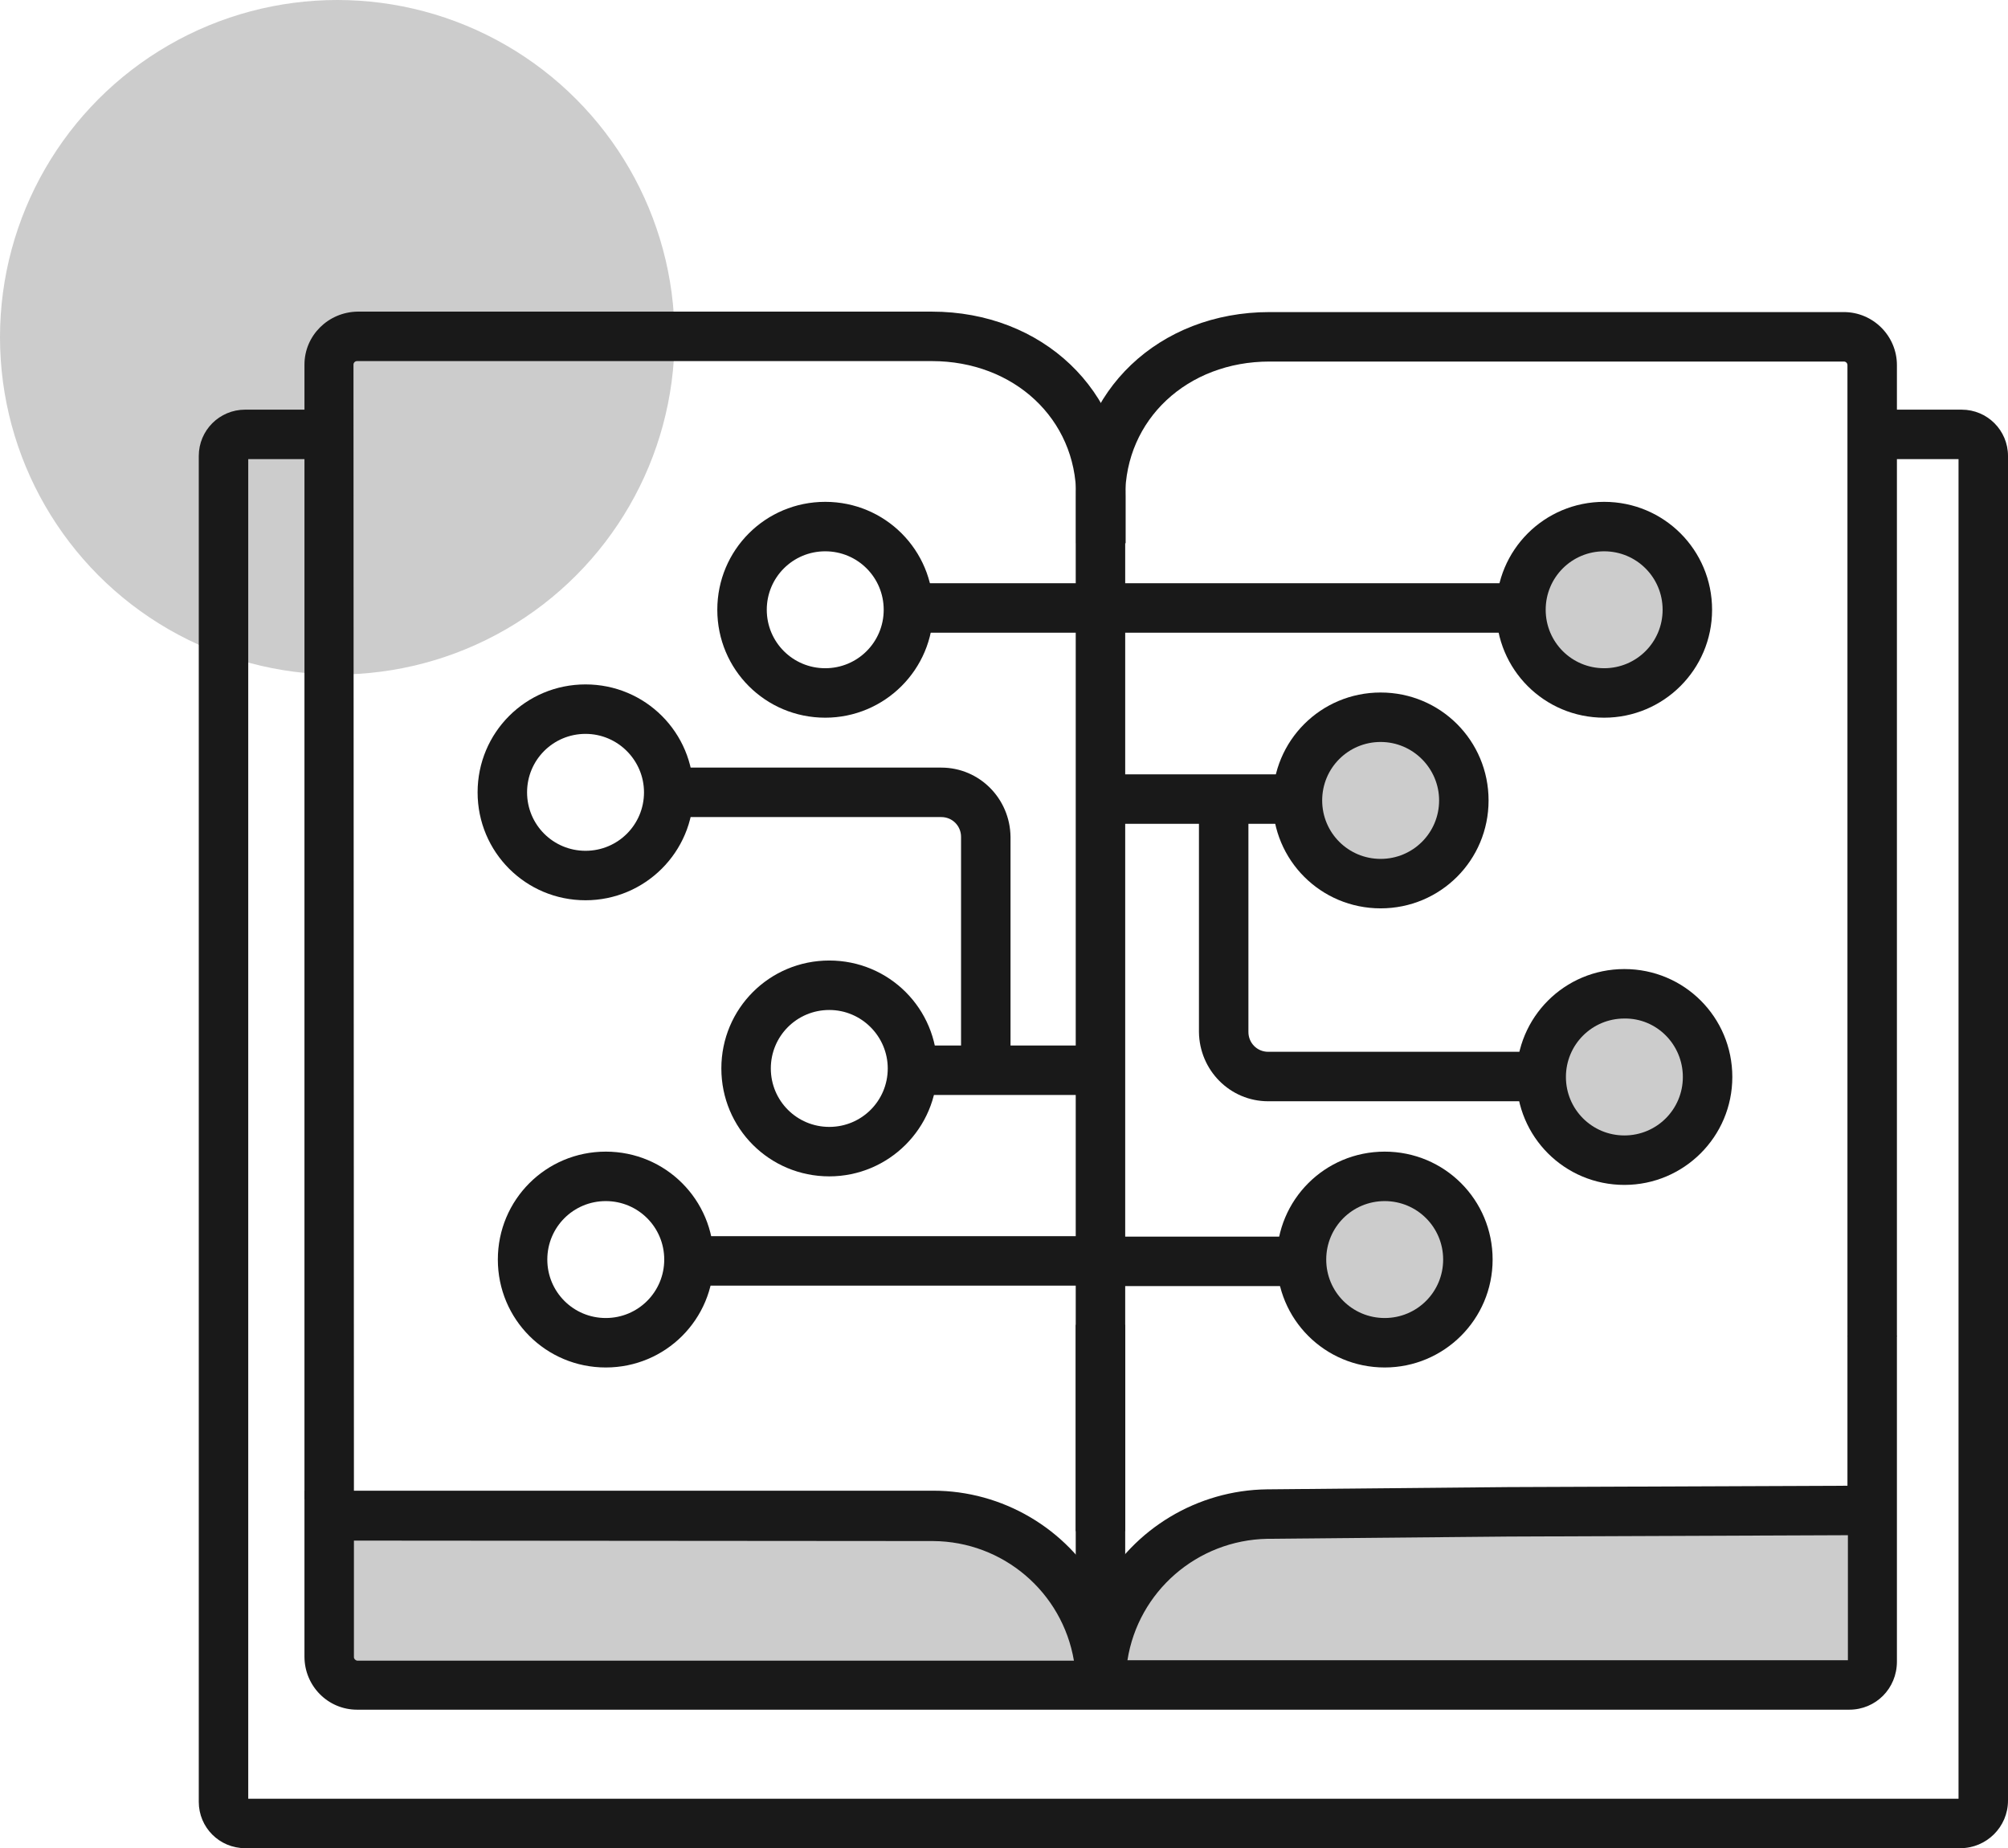 <?xml version="1.0" encoding="utf-8"?>
<!-- Generator: Adobe Illustrator 28.2.0, SVG Export Plug-In . SVG Version: 6.00 Build 0)  -->
<svg version="1.1" id="Layer_1" xmlns="http://www.w3.org/2000/svg" xmlns:xlink="http://www.w3.org/1999/xlink" x="0px" y="0px"
	 viewBox="0 0 446.5 411" style="enable-background:new 0 0 446.5 411;" xml:space="preserve">
<style type="text/css">
	.st0{fill:#CCCCCC;}
	.st1{fill:#191919;}
</style>
<g id="Layer_2_00000076578467801992392800000012374166561215088311_">
	<g id="MACHINE_LEARNING">
		<circle class="st0" cx="75" cy="75" r="75"/>
		<path class="st1" d="M435.9,411H54.5c-5.7,0-10.3-4.6-10.3-10.3V101.4c0-5.7,4.6-10.3,10.3-10.3h18.7v11h-18V400h380.3V102.1
			h-19.2v-11h19.9c5.7,0,10.3,4.6,10.3,10.3v299C446.5,406.3,441.7,411,435.9,411z"/>
		<path class="st0" d="M207.4,337.1H73.2v31.4c0,3.4,2.7,6.2,6.2,6.3c0,0,0,0,0,0h165.4C244.8,354,228.1,337.2,207.4,337.1
			C207.4,337.1,207.4,337.1,207.4,337.1z"/>
		<path class="st0" d="M415.6,335.9l-80.3,0.4l-53.6,0.5c-20.6,0.3-37.1,17.1-37,37.6v0.3h166.5c2.8,0,5.1-2.3,5.1-5.1v-72.4
			L415.6,335.9z"/>
		<path class="st1" d="M411.2,380.2H79.4c-6.5,0-11.7-5.3-11.7-11.8v-36.9h139.8c15.4,0,29.7,8.4,37.2,21.9
			c7.4-13.5,21.6-22,37-22.2l53.6-0.5l75.5-0.3v-33.3h11v72.4C421.8,375.5,417.1,380.2,411.2,380.2z M250.7,369.2h160.2v-27.8
			l-75.5,0.3l-53.6,0.5C266.2,342.5,253.1,353.9,250.7,369.2L250.7,369.2z M78.7,342.6v25.9c0,0.4,0.3,0.7,0.7,0.8c0,0,0,0,0,0
			h159.4c-2.6-15.3-15.8-26.5-31.3-26.6L78.7,342.6z"/>
		<rect x="239.2" y="294.6" class="st1" width="11" height="45.9"/>
		<path class="st1" d="M78.7,333.4h-11V81.1c0-6.5,5.3-11.7,11.8-11.8h127.7c24.6,0,43.1,17.6,43.1,41v10.5h-11v-10.5
			c0-17.1-13.8-30-32.1-30H79.4c-0.4,0-0.8,0.3-0.8,0.8c0,0,0,0,0,0L78.7,333.4z"/>
		<path class="st1" d="M250.2,353.8h-11V110.4c0-23.4,18.5-41,43.1-41H410c6.5,0,11.8,5.3,11.8,11.8v216h-11v-216
			c0-0.4-0.3-0.8-0.8-0.8l0,0H282.3c-18.3,0-32.1,12.9-32.1,30L250.2,353.8z"/>
		<rect x="205.1" y="129.7" class="st1" width="41.3" height="11"/>
		<path class="st1" d="M183.5,159.6c-13.3,0-24-10.7-24-24s10.7-24,24-24s24,10.7,24,24S196.7,159.6,183.5,159.6z M183.5,122.6
			c-7.2,0-13,5.8-13,13s5.8,13,13,13s13-5.8,13-13C196.5,128.4,190.7,122.6,183.5,122.6C183.5,122.6,183.5,122.6,183.5,122.6
			L183.5,122.6z"/>
		<rect x="153.2" y="274.9" class="st1" width="93.7" height="11"/>
		<path class="st1" d="M134.7,304.1c-13.3,0-24-10.7-24-24s10.7-24,24-24s24,10.7,24,24S148,304.1,134.7,304.1z M134.7,267.1
			c-7.2,0-13,5.8-13,13s5.8,13,13,13s13-5.8,13-13C147.7,272.9,141.9,267.1,134.7,267.1C134.7,267.1,134.7,267.1,134.7,267.1
			L134.7,267.1z"/>
		<rect x="205.6" y="232.5" class="st1" width="41.7" height="11"/>
		<path class="st1" d="M224.7,238h-11v-51.9c0-2.4-1.9-4.4-4.4-4.4h-59v-11h59c8.5,0,15.3,6.9,15.4,15.4V238z"/>
		<path class="st1" d="M130.2,200.2c-13.3,0-24-10.7-24-24s10.7-24,24-24s24,10.7,24,24S143.4,200.2,130.2,200.2z M130.2,163.2
			c-7.2,0-13,5.8-13,13s5.8,13,13,13s13-5.8,13-13l0,0C143.2,169.1,137.4,163.2,130.2,163.2C130.2,163.2,130.2,163.2,130.2,163.2
			L130.2,163.2z"/>
		<path class="st1" d="M184.4,261.6c-13.3,0-24-10.7-24-24s10.7-24,24-24s24,10.7,24,24S197.6,261.6,184.4,261.6L184.4,261.6z
			 M184.4,224.6c-7.2,0-13,5.8-13,13s5.8,13,13,13s13-5.8,13-13l0,0C197.4,230.5,191.6,224.6,184.4,224.6
			C184.4,224.6,184.4,224.6,184.4,224.6L184.4,224.6z"/>
		<rect x="244.9" y="275" class="st1" width="41.3" height="11"/>
		<path class="st0" d="M326.4,280.1c0-10.2-8.3-18.5-18.5-18.5c-10.2,0-18.5,8.3-18.5,18.5c0,10.2,8.3,18.5,18.5,18.5c0,0,0,0,0,0
			C318.1,298.6,326.4,290.3,326.4,280.1z"/>
		<path class="st1" d="M307.9,304.1c-13.3,0-24-10.7-24-24s10.7-24,24-24s24,10.7,24,24S321.1,304.1,307.9,304.1z M307.9,267.1
			c-7.2,0-13,5.8-13,13s5.8,13,13,13s13-5.8,13-13C320.9,272.9,315.1,267.1,307.9,267.1C307.9,267.1,307.9,267.1,307.9,267.1
			L307.9,267.1z"/>
		<rect x="244.5" y="129.7" class="st1" width="93.7" height="11"/>
		<path class="st0" d="M375.2,135.6c0-10.2-8.3-18.5-18.5-18.5c-10.2,0-18.5,8.3-18.5,18.5s8.3,18.5,18.5,18.5c0,0,0,0,0,0
			C366.9,154.1,375.2,145.8,375.2,135.6C375.2,135.6,375.2,135.6,375.2,135.6z"/>
		<path class="st1" d="M356.7,159.6c-13.3,0-24-10.7-24-24s10.7-24,24-24s24,10.7,24,24S369.9,159.6,356.7,159.6z M356.7,122.6
			c-7.2,0-13,5.8-13,13s5.8,13,13,13s13-5.8,13-13C369.7,128.4,363.9,122.6,356.7,122.6C356.7,122.6,356.7,122.6,356.7,122.6
			L356.7,122.6z"/>
		<rect x="244.1" y="172.2" class="st1" width="41.7" height="11"/>
		<path class="st1" d="M341,244.9h-59c-8.5,0-15.3-6.9-15.4-15.4v-51.9h11v51.9c0,2.4,1.9,4.4,4.4,4.4h59V244.9z"/>
		<path class="st0" d="M379.7,239.4c0-10.2-8.3-18.5-18.5-18.5s-18.5,8.3-18.5,18.5c0,10.2,8.3,18.5,18.5,18.5
			C371.4,258,379.7,249.7,379.7,239.4C379.7,239.5,379.7,239.5,379.7,239.4z"/>
		<path class="st1" d="M361.2,263.5c-13.3,0-24-10.7-24-24s10.7-24,24-24s24,10.7,24,24S374.4,263.5,361.2,263.5z M361.2,226.5
			c-7.2,0-13,5.8-13,13s5.8,13,13,13s13-5.8,13-13l0,0C374.2,232.3,368.4,226.4,361.2,226.5C361.2,226.4,361.2,226.4,361.2,226.5
			L361.2,226.5z"/>
		<ellipse transform="matrix(0.987 -0.16 0.16 0.987 -24.556 51.487)" class="st0" cx="307" cy="178" rx="18.5" ry="18.5"/>
		<path class="st1" d="M307,202c-13.3,0-24-10.7-24-24s10.7-24,24-24s24,10.7,24,24S320.3,202,307,202z M307,165
			c-7.2,0-13,5.8-13,13s5.8,13,13,13s13-5.8,13-13l0,0C320,170.9,314.2,165,307,165C307,165,307,165,307,165L307,165z"/>
	</g>
</g>
</svg>
